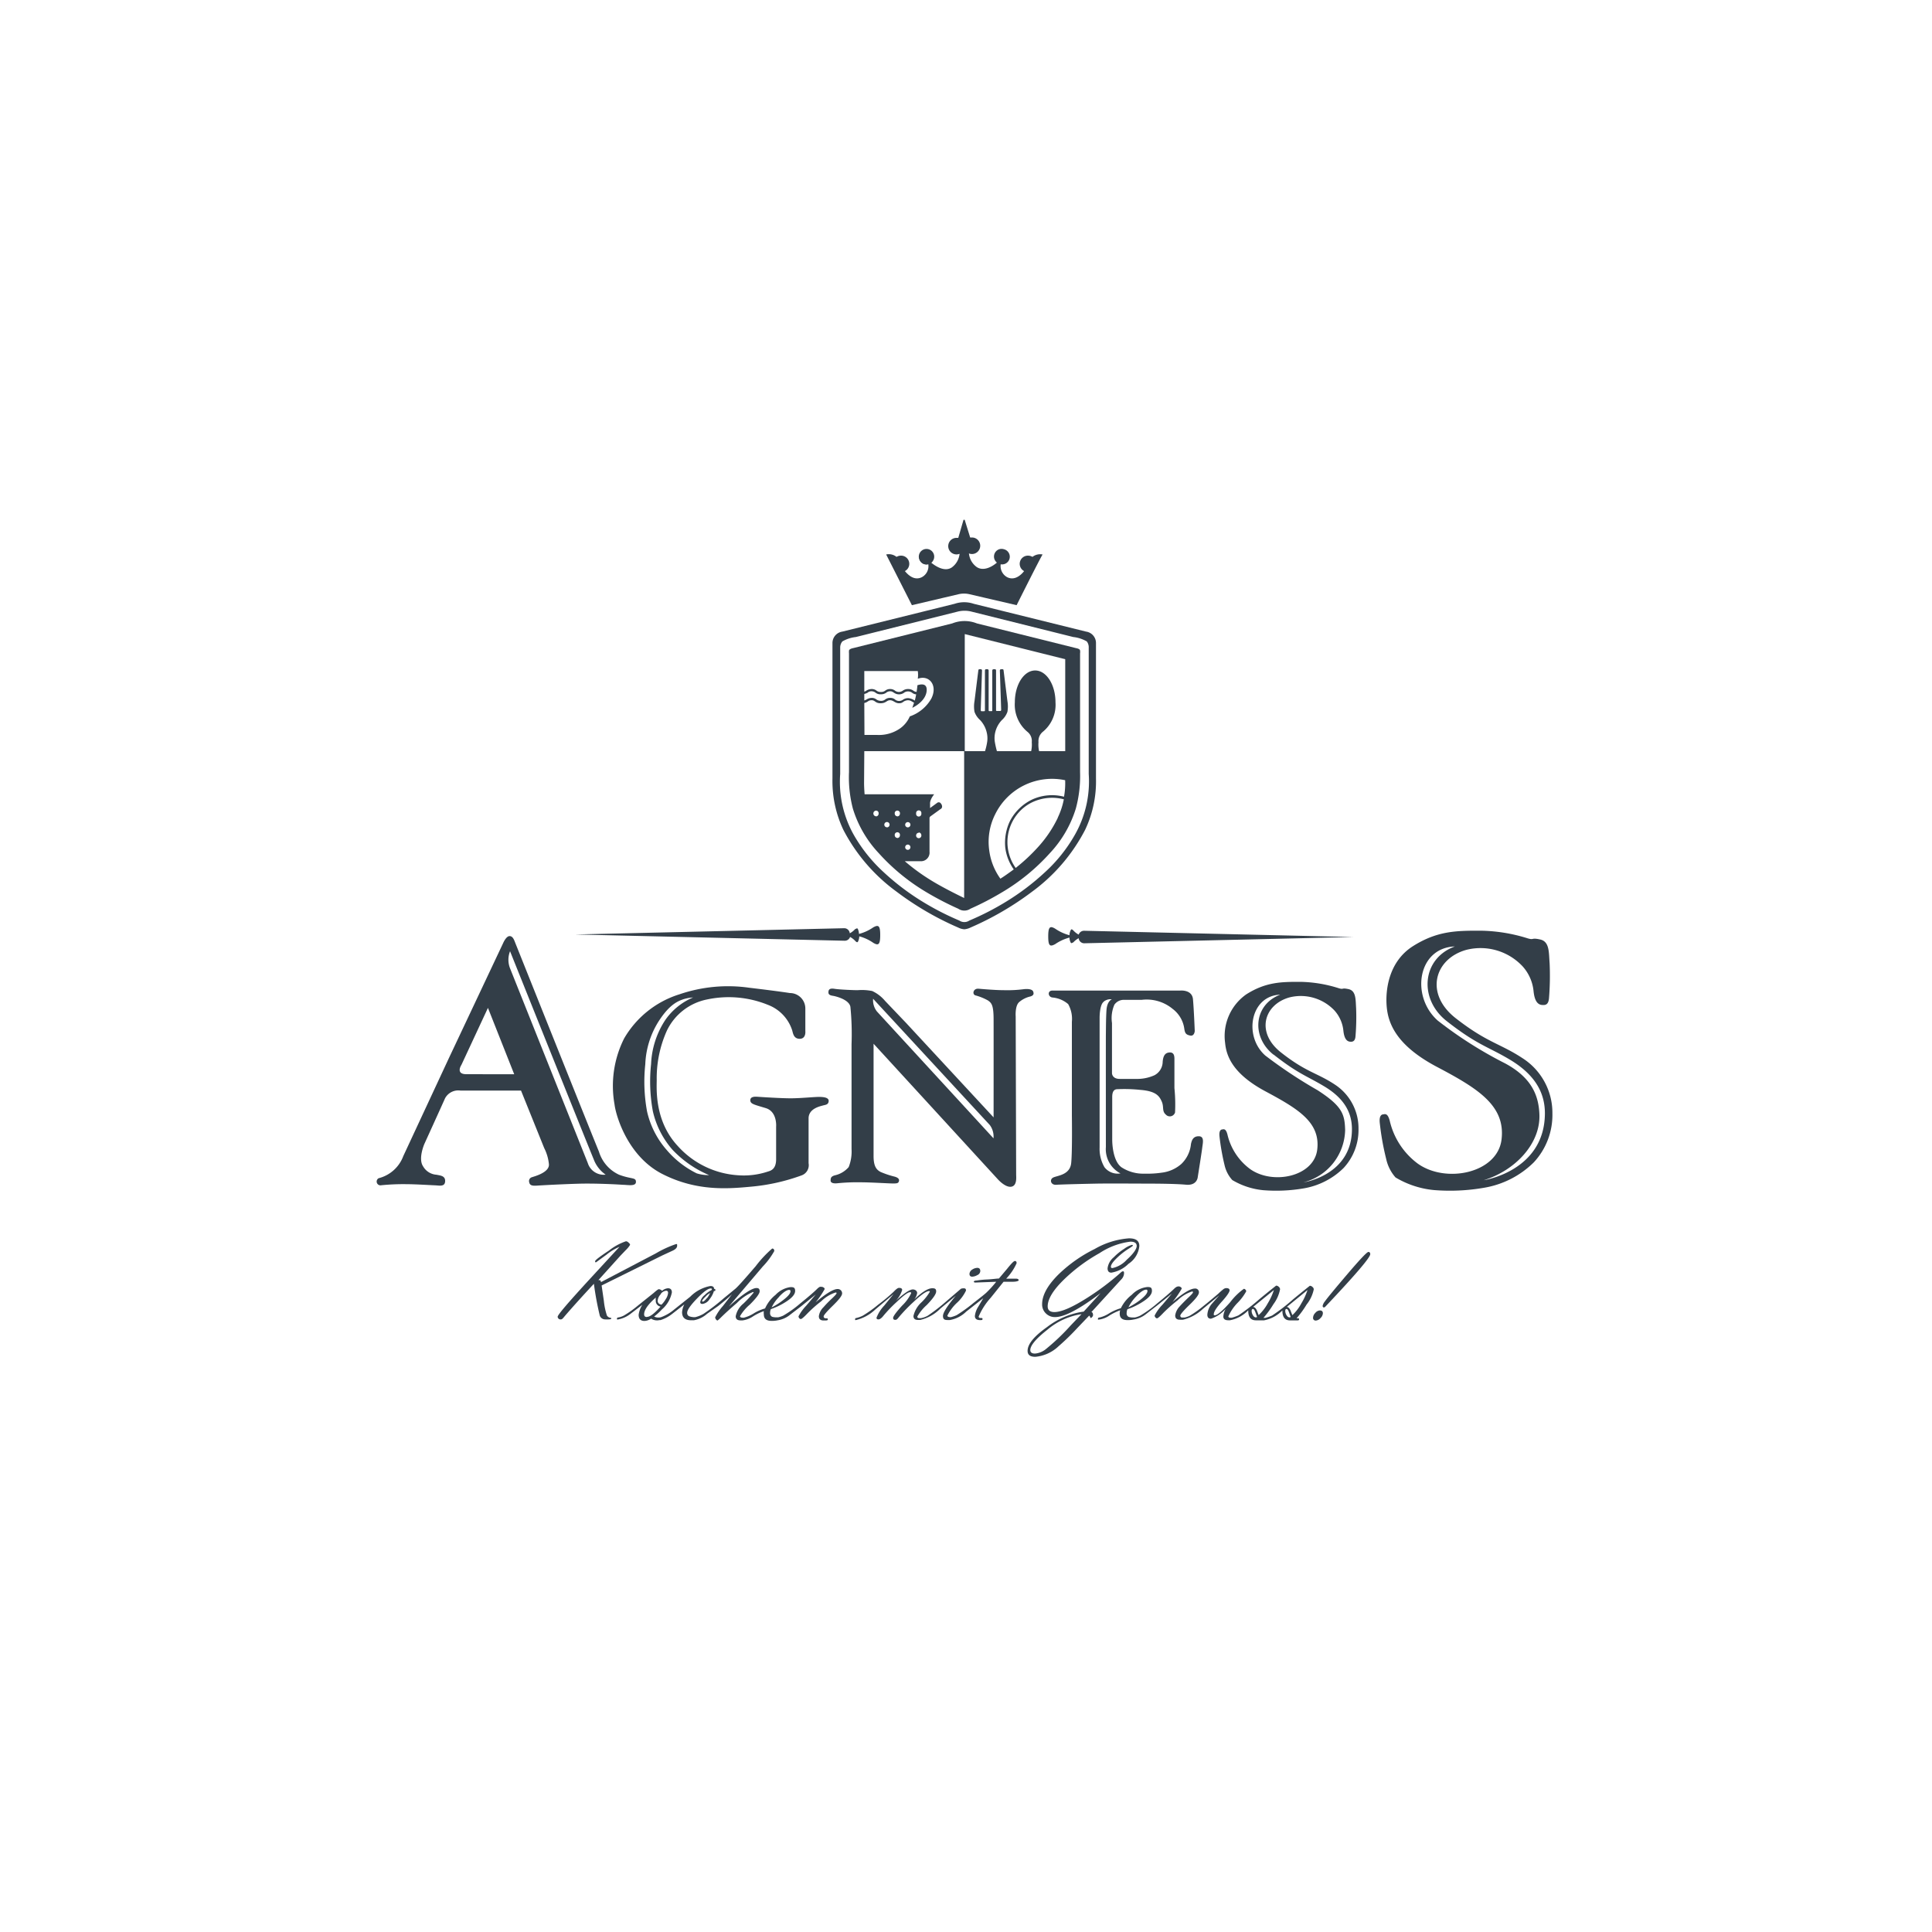 <?xml version="1.0" encoding="UTF-8"?> <svg xmlns="http://www.w3.org/2000/svg" id="Слой_1" data-name="Слой 1" viewBox="0 0 250 250"> <defs> <style>.cls-1{fill:#333e48;}</style> </defs> <title>Agness-01</title> <circle class="cls-1" cx="119.89" cy="72.03" r="1"></circle> <path class="cls-1" d="M110,121.24a2.66,2.66,0,0,1,.7.55c.09.08.26.25.35,0a1.7,1.7,0,0,0,.14-.63A5.76,5.76,0,0,1,113,122c.66.39.9.26.9-1s-.24-1.36-.9-1a5.76,5.76,0,0,1-1.85.85,1.7,1.7,0,0,0-.14-.63c-.09-.2-.26,0-.35,0a2.66,2.66,0,0,1-.7.55.72.72,0,0,0-.7-.66l-34.82.81,34.82.81A.73.73,0,0,0,110,121.24Z"></path> <path class="cls-1" d="M139.58,120.94a2.66,2.66,0,0,1-.7-.55c-.09-.08-.26-.25-.34,0a1.39,1.39,0,0,0-.15.63,6,6,0,0,1-1.85-.85c-.66-.39-.9-.26-.9,1s.24,1.36.9,1a6,6,0,0,1,1.85-.85,1.39,1.39,0,0,0,.15.63c.08.2.25,0,.34,0a2.66,2.66,0,0,1,.7-.55.72.72,0,0,0,.7.66l34.82-.81-34.82-.81A.73.73,0,0,0,139.58,120.94Z"></path> <path class="cls-1" d="M110.36,104.63a14.65,14.65,0,0,0,3.36,5.78,26.44,26.44,0,0,0,6.19,5.06,39.58,39.58,0,0,0,4.09,2.12,1.4,1.4,0,0,0,1.57,0,37.57,37.57,0,0,0,4.08-2.12,26.24,26.24,0,0,0,6.19-5.06,14.79,14.79,0,0,0,3.37-5.78,16,16,0,0,0,.55-4.72V84.54a1.09,1.09,0,0,0,0-.36c0-.23-.51-.31-.51-.31l-12.84-3.2a4.29,4.29,0,0,0-3.19,0l-12.84,3.2s-.47.08-.52.31a2.16,2.16,0,0,0,0,.36V99.91A16,16,0,0,0,110.36,104.63Zm3,1a.37.37,0,0,1-.06-.73.33.33,0,0,1,.39.27.24.24,0,0,1,0,.12.34.34,0,0,1-.33.35h0Zm1.41,1.42a.34.34,0,1,1,.34-.34h0a.34.34,0,0,1-.33.35h0Zm1.34,1.38a.35.35,0,0,1-.33-.34.34.34,0,0,1,.28-.39.33.33,0,0,1,.39.27.24.24,0,0,1,0,.12.34.34,0,0,1-.33.35h0Zm0-2.8a.35.35,0,0,1-.33-.34.34.34,0,0,1,.67-.12.24.24,0,0,1,0,.12.34.34,0,0,1-.33.35h0Zm20.78.17a15.73,15.73,0,0,1-2.46,3.69,23.52,23.52,0,0,1-3,2.82,5.76,5.76,0,0,1,.1-6.82,5.57,5.57,0,0,1,2.88-2,6,6,0,0,1,3.25-.06,9.65,9.65,0,0,1-.79,2.38Zm.81-2.7a6.16,6.16,0,0,0-4.1.34,6.31,6.31,0,0,0-2.91,2.8,6.51,6.51,0,0,0-.61,3.42,6.13,6.13,0,0,0,1.1,2.84s-1.15.85-1.73,1.2a8,8,0,0,1-1.44-3.63,7.91,7.91,0,0,1,.77-4.71,8.19,8.19,0,0,1,9.05-4.4,9.69,9.69,0,0,1-.15,2.15ZM111.84,89.8a1.92,1.92,0,0,0,.42-.16.72.72,0,0,1,.52-.19.86.86,0,0,1,.55.21,1,1,0,0,0,.65.18,1.12,1.12,0,0,0,.66-.18.83.83,0,0,1,.52-.21c.25,0,.31.06.57.22a1.11,1.11,0,0,0,1.21,0,.85.85,0,0,1,.57-.2.91.91,0,0,1,.57.21.9.9,0,0,0,.47.17,7.45,7.45,0,0,1-.18.81,1.73,1.73,0,0,0-.84-.32,1.11,1.11,0,0,0-.71.22.85.85,0,0,1-.95,0,.92.92,0,0,0-.67-.25,1,1,0,0,0-.68.22.8.8,0,0,1-.54.16,1,1,0,0,1-.6-.2.93.93,0,0,0-.6-.18,1.29,1.29,0,0,0-.69.23l-.25.1Zm0,1.17c.52-.13.47-.35.94-.36s.46.39,1.17.39.78-.39,1.22-.39.65.39,1.16.39.46-.22.88-.34a.87.87,0,0,1,.78.11l.29.16-.23.66s1.73-.76,1.86-2.19c.1-1.17-1-.79-1.2-.73,0,.22-.07.61-.1.86a.76.76,0,0,1-.41-.15,1.11,1.11,0,0,0-.66-.22,1.19,1.19,0,0,0-.66.17.94.94,0,0,1-.55.21.9.9,0,0,1-.48-.14,1,1,0,0,0-.66-.24,1,1,0,0,0-.63.2.83.83,0,0,1-.57.18.86.86,0,0,1-.58-.18,1,1,0,0,0-.63-.2,1.32,1.32,0,0,0-.72.24.47.47,0,0,1-.22.09V86.83h6.92a3.35,3.35,0,0,1,0,1c1.48-.55,2.62.86,1.75,2.57a5.13,5.13,0,0,1-2.78,2.3,3.72,3.72,0,0,1-1.25,1.55,4.78,4.78,0,0,1-3,.85h-1.62Zm0,6.23h13V82.05l13,3.25V97.2h-3.38a3.77,3.77,0,0,1-.08-1.16,1.55,1.55,0,0,1,.53-1.32,4.51,4.51,0,0,0,1.67-3.84c0-2.28-1.17-4.12-2.63-4.12s-2.63,1.84-2.63,4.12a4.56,4.56,0,0,0,1.62,3.81h0a1.5,1.5,0,0,1,.57,1.35,3.77,3.77,0,0,1-.08,1.16H129a11.07,11.07,0,0,1-.28-1.27,3.23,3.23,0,0,1,.07-1.2,3.43,3.43,0,0,1,.85-1.55,2.6,2.6,0,0,0,.72-1.07,4,4,0,0,0,0-1.38s-.48-3.86-.5-4-.12-.13-.12-.13h-.19a.16.16,0,0,0-.17.15v0s.17,5,.17,5.11a.14.14,0,0,1-.09.14H129c-.14,0-.11-.12-.11-.12V86.78c0-.19-.14-.18-.14-.18h-.19a.16.16,0,0,0-.16.16h0v5.14c0,.15-.07.12-.07.12h-.32s-.08,0-.08-.12V86.77a.16.16,0,0,0-.13-.17h-.22s-.13,0-.13.18v5.13a.1.1,0,0,1-.08.12H127s-.09,0-.09-.14.16-5.11.16-5.11a.16.16,0,0,0-.12-.18h-.23s-.1,0-.12.13-.5,4-.5,4a4,4,0,0,0,0,1.38,2.63,2.63,0,0,0,.73,1.07,3.46,3.46,0,0,1,.84,1.55,3.24,3.24,0,0,1,.08,1.2,7.79,7.79,0,0,1-.29,1.27h-2.7v19s-2.61-1.24-4.37-2.34a26.23,26.23,0,0,1-3.31-2.42h2a1.11,1.11,0,0,0,1.2-1,.67.67,0,0,0,0-.2V105.9a.29.29,0,0,1,.13-.27l1.27-.92a.37.37,0,0,0,.2-.48l0-.06-.13-.2a.33.33,0,0,0-.47-.09l0,0-.93.68V104s-.07-.46.53-1.22h-9s-.07-.83-.07-1.45Zm5.63,12.09a.34.34,0,1,1-.34.34h0a.34.34,0,0,1,.34-.34Zm-.34-2.57a.34.34,0,1,1,.34.34h0a.34.34,0,0,1-.34-.34Zm1.76,1a.35.35,0,0,1,.33.34.34.34,0,0,1-.67.12.24.24,0,0,1,0-.12.34.34,0,0,1,.34-.3Zm-.34-2.46a.34.34,0,0,1,.28-.39.33.33,0,0,1,.39.27.24.24,0,0,1,0,.12.34.34,0,0,1-.67.12A.24.24,0,0,1,118.55,105.26Z"></path> <path class="cls-1" d="M116,115.37a38.79,38.79,0,0,0,8,4.66,2.12,2.12,0,0,0,.78.22,2.22,2.22,0,0,0,.79-.22,38.79,38.79,0,0,0,8-4.66,23.08,23.08,0,0,0,6.85-8,14.6,14.6,0,0,0,1.4-6.63V83.21a1.49,1.49,0,0,0-1.28-1.48L126,78.13a3.87,3.87,0,0,0-2.47,0L109,81.73a1.49,1.49,0,0,0-1.28,1.48v17.54a14.74,14.74,0,0,0,1.41,6.63A23,23,0,0,0,116,115.37ZM109,83a4.51,4.51,0,0,1,1.75-.57l13.14-3.28a3.63,3.63,0,0,1,1.85,0l13.14,3.28a4.51,4.51,0,0,1,1.75.57,1.24,1.24,0,0,1,.25.83v16.33A13.94,13.94,0,0,1,139.1,108a19.76,19.76,0,0,1-3.92,4.9,31.62,31.62,0,0,1-4.9,3.72,35.27,35.27,0,0,1-4.85,2.5,1.16,1.16,0,0,1-1.29,0,35.27,35.27,0,0,1-4.85-2.5,31.62,31.62,0,0,1-4.9-3.72,20,20,0,0,1-3.93-4.9,14,14,0,0,1-1.74-7.85V83.78A1.24,1.24,0,0,1,109,83Z"></path> <path class="cls-1" d="M133.69,128.3c-.12-.31-.71-.36-1.21-.3a16.44,16.44,0,0,1-2.53.13c-1.11,0-2.62-.13-3.32-.19s-.86.71-.42.86a7,7,0,0,1,1.65.67c.42.31.7.55.71,2.34s0,12.78,0,12.78l-11.34-12.24-2.7-2.83a4.84,4.84,0,0,0-1.66-1.28,6.71,6.71,0,0,0-1.9-.11c-.42,0-2.32-.07-3-.18s-.78.16-.77.5.42.38.65.42,2,.44,2.19,1.4a35.83,35.83,0,0,1,.15,4.86v13.55a5.48,5.48,0,0,1-.37,2.34,3.31,3.31,0,0,1-1.8,1.07c-.55.16-.52.4-.54.64s.18.44.81.39a25.29,25.29,0,0,1,3.14-.13c1.25,0,3.58.15,4.09.15s.74,0,.81-.33-.31-.48-.55-.55a11.56,11.56,0,0,1-1.83-.61c-.51-.27-.91-.69-.91-2.05V135.06l16.1,17.56s.95,1.07,1.72.94.63-1.25.63-1.58-.06-20.45-.06-20.45-.11-1.37.45-1.86a3.36,3.36,0,0,1,1.46-.73C133.74,128.81,133.81,128.61,133.69,128.3Zm-5.13,19-15.08-16.41a2.34,2.34,0,0,1-.5-1.65l15.11,16.35a2.5,2.5,0,0,1,.47,1.67Z"></path> <path class="cls-1" d="M106.48,143.05c.33-.09.71-.09.75-.56s-.64-.55-1.27-.55-2.27.17-3.54.18-4-.17-4.41-.2-.94,0-.92.47.49.54,2,1,1.34,2.4,1.34,2.4V150c0,1.41-.81,1.51-1.16,1.63a9.82,9.82,0,0,1-3.73.45,11.45,11.45,0,0,1-7.83-3.78c-3-3.21-2.74-7.32-2.73-8.53a15,15,0,0,1,1.33-6.44,7.36,7.36,0,0,1,5.18-4,13.46,13.46,0,0,1,7.86.69,5.25,5.25,0,0,1,3.13,3.22c.13.34.15,1.18,1,1.18s.73-1,.73-1V130.5a2,2,0,0,0-2-2s-1.34-.22-5.28-.69a19.43,19.43,0,0,0-9,.85,12.62,12.62,0,0,0-7.16,5.7,13.66,13.66,0,0,0-1.25,8.55c.19,1.55,1.75,6.74,6.18,9s8.47,1.93,11.54,1.64a25.6,25.6,0,0,0,6.47-1.45,1.4,1.4,0,0,0,.92-1.58v-5.86C104.68,143.43,106.14,143.15,106.48,143.05Zm-16.33,8.78a12.15,12.15,0,0,1-3.86-3,11.38,11.38,0,0,1-2.56-5,21.29,21.29,0,0,1-.23-6.12A11.19,11.19,0,0,1,85.33,132c1.4-2.11,2.45-2.47,3.13-2.71a5.67,5.67,0,0,1,1.23-.22A8.28,8.28,0,0,0,86.08,132a11.18,11.18,0,0,0-1.83,5.68,21.29,21.29,0,0,0,.23,6.12,11.38,11.38,0,0,0,2.56,5,14,14,0,0,0,4.72,3.26A5.14,5.14,0,0,1,90.15,151.83Z"></path> <path class="cls-1" d="M197,136.92c-2.88-1.9-4.59-2-8.64-5.17s-2.74-7.67,1.35-8.83a7.46,7.46,0,0,1,7.32,2.13,5.63,5.63,0,0,1,1.41,3.18c.17,1.77.87,1.82,1.28,1.82s.66-.21.72-.88a36.21,36.21,0,0,0,.08-4.54c-.11-1.39,0-2.79-1.22-3.06s-.74.1-1.59-.14a21.25,21.25,0,0,0-6.18-1c-3,0-5.53,0-8.69,2s-3.59,5.7-3.4,7.84,1.22,5,6.51,7.79,8.87,5,8.35,9.38-7.23,5.75-10.87,3.11a9.59,9.59,0,0,1-3.6-5.53c-.22-.81-.47-.92-.83-.82-.17,0-.56.1-.46,1.09a33.84,33.84,0,0,0,.83,4.67,5.31,5.31,0,0,0,1.21,2.4,11.84,11.84,0,0,0,4.93,1.63,25.74,25.74,0,0,0,6.5-.29,11.94,11.94,0,0,0,6.46-3.29,9,9,0,0,0,2.41-6.33A8.39,8.39,0,0,0,197,136.92Zm-5,15.8c4.12-1.28,7.32-4.75,7.2-8.46-.08-2.49-1-4.81-4.44-6.66a52.9,52.9,0,0,1-8.72-5.54c-3.54-3.15-2.58-9.42,2.22-9.59-4.27,1.56-4.72,6.78-1.07,9.65,4.06,3.19,5.44,3.32,8.39,5.12,3.23,2,4.33,4.34,4.33,6.83C199.88,151.55,192,152.72,192,152.72Z"></path> <path class="cls-1" d="M174.53,128c-1-.22-.6.08-1.28-.12a17.34,17.34,0,0,0-5-.83c-2.39,0-4.44,0-7,1.63a6.59,6.59,0,0,0-2.72,6.28c.16,1.71,1,4,5.22,6.26s7.12,4,6.7,7.53-5.8,4.62-8.72,2.5a7.72,7.72,0,0,1-2.9-4.45c-.17-.64-.38-.73-.66-.65-.13,0-.45.08-.37.88a29.72,29.72,0,0,0,.66,3.75,4.28,4.28,0,0,0,1,1.92,9.64,9.64,0,0,0,4,1.31,21.14,21.14,0,0,0,5.21-.23,9.65,9.65,0,0,0,5.19-2.64,7.24,7.24,0,0,0,1.93-5.08,6.75,6.75,0,0,0-3.11-5.75c-2.32-1.52-3.69-1.57-6.94-4.14s-2.2-6.16,1.09-7.1a6,6,0,0,1,5.87,1.71,4.6,4.6,0,0,1,1.13,2.56c.14,1.42.7,1.46,1,1.46s.53-.17.57-.7a29.61,29.61,0,0,0,.08-3.65C175.41,129.35,175.48,128.23,174.53,128Zm-9.73,8.46c3.26,2.56,4.31,2.75,6.68,4.19,2.59,1.59,3.46,3.46,3.46,5.46,0,6-6.28,6.89-6.28,6.89a7.15,7.15,0,0,0,5.4-6.78c-.06-2-.32-3.06-3.59-5.16a60.75,60.75,0,0,1-6.75-4.48c-2.84-2.53-1.91-7.73,1.94-7.87-3.42,1.29-3.79,5.47-.86,7.77Z"></path> <path class="cls-1" d="M136.31,152.36c-.55.25-.35,1,.36.95s3.71-.12,5.21-.15,6,0,6.58,0,3.53,0,5,.14,1.53-1,1.53-1,.51-3.2.58-3.8.31-1.47-.46-1.47-.91.61-1,1a4.11,4.11,0,0,1-1.25,2.59,4.67,4.67,0,0,1-2.52,1.12,12.78,12.78,0,0,1-2.23.13,5.14,5.14,0,0,1-3-.83c-1.09-.81-1.19-3-1.19-3.57v-5.53c0-1,.5-1,.74-1a19.94,19.94,0,0,1,2.89.09c2.06.16,2.47.81,2.78,1.51s0,1.23.52,1.68a.7.7,0,0,0,1,.05.72.72,0,0,0,.2-.31,20.85,20.85,0,0,0-.08-3.16V137c0-.47-.12-.86-.67-.81s-.79.45-.85,1.21a2,2,0,0,1-1.05,1.73,5.41,5.41,0,0,1-2.09.48h-2.42c-1,0-1-.74-1-.74v-6.49a4.38,4.38,0,0,1,.31-2.37,1.47,1.47,0,0,1,1.25-.63h2.29a5.27,5.27,0,0,1,4,1.17,3.87,3.87,0,0,1,1.52,2.66c.09.48.2.68.75.79s.59-.59.59-.59-.11-2.82-.23-4.11-1.67-1.12-1.67-1.12H136.17c-.66,0-.58.85.05.9a3.6,3.6,0,0,1,2,.85,3.86,3.86,0,0,1,.48,2.28v12.13s.07,4.65-.09,6.17S136.86,152.11,136.31,152.36Zm6.51-22.75a1.4,1.4,0,0,1,1.06-.3s-.61.18-.7,1.38c-.07.93-.07,2.56-.08,3.12s0,13.91,0,14.62a3.53,3.53,0,0,0,1.89,3.41,2.17,2.17,0,0,1-2.07-.8,4.69,4.69,0,0,1-.63-2.56V131.63s0-1.63.53-2Z"></path> <path class="cls-1" d="M80.56,153.31c.63,0,1.73.25,1.73-.37s-.54-.32-2.18-.93a4.83,4.83,0,0,1-2.61-3c-.38-.87-10.65-26.57-10.8-26.94s-.31-.94-.76-.94-.83.9-.83.9l-7,14.84-5.93,12.74A4.6,4.6,0,0,1,49,152.46a.49.49,0,0,0,.34.91,28.84,28.84,0,0,1,3.12-.14c1.27,0,3.26.13,3.82.15s1.28.22,1.32-.51-.61-.75-1.12-.86a2.16,2.16,0,0,1-1.74-1.1c-.66-1,.18-2.9.18-2.9s2.11-4.63,2.67-5.89a1.94,1.94,0,0,1,2-1h7.83l3,7.44a5.86,5.86,0,0,1,.61,2.09c.09,1.1-2,1.6-2.19,1.68a.51.51,0,0,0-.37.62h0c.07.38.28.52,1,.47s3.34-.19,5.45-.25S79.92,153.26,80.56,153.31ZM60.34,139c-1.44,0-.63-1.21-.63-1.21l3.43-7.37,3.4,8.59ZM66,125.3a3,3,0,0,1,0-2.21S76.36,148.93,76.82,150a4.2,4.2,0,0,0,1.55,2,2.16,2.16,0,0,1-2.31-1.5Z"></path> <path class="cls-1" d="M78.54,170.24a8.8,8.8,0,0,1-.4-1.9l-.29-2,7.86-3.89,1.3-.6c.4-.18.61-.4.61-.64s0-.23-.13-.23a13.93,13.93,0,0,0-2.63,1.21l-7.1,3.72c0-.19-.1-.27-.22-.26h-.11l2.85-3.16.68-.71a3.43,3.43,0,0,0,.57-.69c0-.09-.06-.19-.2-.3a.49.49,0,0,0-.33-.17,7.36,7.36,0,0,0-2.2,1.2c-1.2.79-1.79,1.25-1.79,1.38s0,.14.12.14l1.37-1a6.67,6.67,0,0,1,1.66-1h0l-4,4.34c-2.64,2.88-4,4.46-4,4.71a.37.37,0,0,0,.41.34c.18,0,.28-.15.53-.45q1.5-1.74,3.75-4.16a38.85,38.85,0,0,0,.77,4.15.75.75,0,0,0,.72.46,3.15,3.15,0,0,0,.43,0c.23,0,.34-.07.34-.13s-.08-.07-.26-.11A.72.72,0,0,1,78.54,170.24Z"></path> <path class="cls-1" d="M108.39,166.8c-.55,0-1.5.57-2.86,1.73a11.15,11.15,0,0,0,1.18-1.72.22.22,0,0,0-.13-.2.38.38,0,0,0-.25-.09.53.53,0,0,0-.25,0,1.31,1.31,0,0,0-.35.27q-.66.65-2.16,1.86a14.48,14.48,0,0,1-2.22,1.59,3,3,0,0,1-.66.22h-.27a1.79,1.79,0,0,1-.51-.07.5.5,0,0,1-.26-.5,1.16,1.16,0,0,1,.1-.49,8.89,8.89,0,0,0,1.89-.91c.83-.52,1.25-1,1.25-1.44s-.2-.5-.59-.5a3.24,3.24,0,0,0-1.94,1A4.7,4.7,0,0,0,99,169.31a5.75,5.75,0,0,0-1.48.65,4.28,4.28,0,0,1-1.28.55h-.08c-.27,0-.4-.07-.4-.2a5.83,5.83,0,0,1,1.27-1.5c.85-.85,1.27-1.42,1.27-1.72s-.13-.42-.4-.42c-.6,0-1.8.79-3.59,2.39l4.39-5.17a9.73,9.73,0,0,0,1.49-2q0-.33-.27-.33a14.84,14.84,0,0,0-2.13,2.28c-1.44,1.68-2.32,2.66-2.64,2.93L93.65,168a25.27,25.27,0,0,1-2.6,2,4,4,0,0,1-1.09.44h-.22a2,2,0,0,1-.54-.11.45.45,0,0,1-.28-.46q0-.53,1.29-1.86T92,166.73c.07,0,.11,0,.11.1v.08a3.56,3.56,0,0,0-.92.67,1.54,1.54,0,0,0-.58.91q0,.24.27.24a1.28,1.28,0,0,0,.94-.62,3,3,0,0,0,.56-1.05c.12,0,.19,0,.19-.13s-.06-.15-.17-.15c0-.25-.16-.37-.48-.37a4.91,4.91,0,0,0-2.61,1.39l-2.06,1.64a5.6,5.6,0,0,1-1.7,1,1.25,1.25,0,0,1-.91-.08,7.82,7.82,0,0,0,1-.91,3.9,3.9,0,0,0,1.3-2.21q0-.54-.51-.54a1.34,1.34,0,0,0-.76.33.65.65,0,0,0-.41-.21c-.09,0-.32.17-.69.5l-2,1.6a13.68,13.68,0,0,1-1.82,1.3,2.34,2.34,0,0,1-.77.26.17.17,0,0,0-.15.18.08.08,0,0,0,.07.09h0a3.68,3.68,0,0,0,1.7-.75l1.52-1.16a3.16,3.16,0,0,0-.48,1.29c0,.53.25.8.76.8a1.62,1.62,0,0,0,.85-.3,1.4,1.4,0,0,0,1.09.19h.13A4.81,4.81,0,0,0,87,170l1.55-1.21a2.68,2.68,0,0,0-.29,1c0,.7.39,1.05,1.16,1.05h.37A3.47,3.47,0,0,0,91.5,170l1.43-1c.71-.56,1.31-1.07,1.79-1.52L93.54,169a6.69,6.69,0,0,0-1,1.47.47.47,0,0,0,.11.26.26.26,0,0,0,.21.14,5.23,5.23,0,0,0,.49-.45c.51-.5,1.18-1.11,2-1.81a6.16,6.16,0,0,1,2.08-1.42.08.08,0,0,1,.09.07v0a16.08,16.08,0,0,1-1.32,1.42,2.82,2.82,0,0,0-1,1.64c0,.36.21.54.64.54h.23a3.1,3.1,0,0,0,1.37-.52,6.71,6.71,0,0,1,1.4-.68,1.48,1.48,0,0,0,0,.42c0,.56.32.84,1,.84a3.3,3.3,0,0,0,.77-.07h0a3.35,3.35,0,0,0,1.64-.73l1.41-1.08,1.9-1.54-1.23,1.45a5.94,5.94,0,0,0-1,1.38.36.36,0,0,0,.09.24.27.27,0,0,0,.22.11c.1,0,.4-.25.88-.76a17.06,17.06,0,0,1,1.75-1.54,4.65,4.65,0,0,1,1.85-1.13c.08,0,.13,0,.13.09s-.2.31-.6.69a14.4,14.4,0,0,0-1.09,1.12,2,2,0,0,0-.6,1.17c0,.37.21.55.62.55s.54,0,.54-.15-.09-.12-.27-.13-.27-.1-.27-.25.4-.62,1.19-1.39,1.2-1.29,1.2-1.58A.56.56,0,0,0,108.39,166.8Zm-7.58,1c.56-.6,1-.89,1.32-.89.1,0,.16.06.16.18,0,.29-.34.68-1,1.18a9,9,0,0,1-1.44.91,5,5,0,0,1,1-1.4Zm-9.34.17c-.24.31-.42.46-.56.46l-.06-.06c0-.11.15-.3.43-.57a2.23,2.23,0,0,1,.61-.49,3,3,0,0,1-.42.69Zm-6-.49a1,1,0,0,1,.73-.46c.16,0,.25.09.25.28a1.75,1.75,0,0,1-.31.82,3.14,3.14,0,0,1-.55.71c-.32-.07-.49-.24-.49-.52a1.31,1.31,0,0,1,.42-.85Zm-1.78,2.94c-.23,0-.34-.12-.34-.36,0-.55.5-1.27,1.51-2.16a1.15,1.15,0,0,0,0,.37.73.73,0,0,0,.62.8c-.79.89-1.37,1.33-1.74,1.33Z"></path> <path class="cls-1" d="M126.46,165a.61.61,0,0,0,.39-.52q0-.42-.39-.42a1.26,1.26,0,0,0-.65.22.71.71,0,0,0-.36.55c0,.25.12.37.35.37A1.41,1.41,0,0,0,126.46,165Z"></path> <path class="cls-1" d="M131.49,165.46H130.2a7.12,7.12,0,0,0,1.35-2c0-.19-.07-.29-.22-.29s-.47.34-1,1l-1.07,1.27c-.27,0-.76.08-1.44.12a11.69,11.69,0,0,0-1.44.14c-.25,0-.37.08-.37.15s.08.11.22.11l2.68-.1a13.72,13.72,0,0,1-1.31,1.44c-.22.2-.75.62-1.6,1.28a20.35,20.35,0,0,1-2.21,1.6,4.26,4.26,0,0,1-.76.26h0c-.29,0-.44-.07-.44-.2a5.78,5.78,0,0,1,1.2-1.62A5.2,5.2,0,0,0,125,167c0-.2-.08-.29-.25-.29a1.07,1.07,0,0,0-.4.05l-2.33,2a22.29,22.29,0,0,1-2,1.51,2.93,2.93,0,0,1-.86.3h-.2c-.17,0-.26-.07-.26-.2a5.78,5.78,0,0,1,1.22-1.5c.81-.84,1.22-1.42,1.22-1.76s-.17-.41-.5-.41c-.57,0-1.36.5-2.36,1.48a1.78,1.78,0,0,0,.4-.87.43.43,0,0,0-.17-.33.65.65,0,0,0-.38-.13c-.41,0-1.15.5-2.23,1.49a3.48,3.48,0,0,0,.84-1.42q0-.27-.42-.27c-.14,0-.37.17-.68.5a22.54,22.54,0,0,1-2,1.67,15.5,15.5,0,0,1-2,1.43,3.66,3.66,0,0,1-.84.3.15.15,0,0,0-.15.17c0,.09,0,.1.09.1a5.51,5.51,0,0,0,2.51-1.36l2.37-2-1.2,1.48a4.89,4.89,0,0,0-1,1.57c0,.15.08.22.25.22s.41-.16.66-.49a18.06,18.06,0,0,1,1.66-1.73c.92-.87,1.5-1.3,1.76-1.3.1,0,.15,0,.15.14a5.46,5.46,0,0,1-1.17,1.6c-.78.86-1.16,1.39-1.16,1.58s.1.26.29.26.29-.15.53-.44a21.52,21.52,0,0,1,1.82-1.88c1-.94,1.65-1.4,2-1.4.07,0,.11,0,.11.08a6.32,6.32,0,0,1-1.06,1.35,3.43,3.43,0,0,0-1.06,1.79c0,.34.19.51.58.51h.29a5.33,5.33,0,0,0,2.61-1.47l2-1.66c-1.11,1.32-1.66,2.19-1.66,2.61s.19.53.56.53h.34a4,4,0,0,0,2.11-1.09l2.2-1.73-.64,1.09a2.77,2.77,0,0,0-.44,1.21c0,.35.22.53.67.53.21,0,.32,0,.32-.14s-.08-.13-.25-.13-.25-.06-.25-.19a8.63,8.63,0,0,1,1.56-2.43l1.66-2.07H131c.55,0,.82-.11.82-.2S131.72,165.46,131.49,165.46Z"></path> <path class="cls-1" d="M141.22,169.79l3.85-4.21a1.21,1.21,0,0,0,.38-.79c0-.19,0-.28-.14-.28s-.24.12-.5.35a33.38,33.38,0,0,1-4,3q-3,1.92-4.37,1.92c-.58,0-.87-.25-.87-.74,0-.95.72-2.13,2.16-3.52a22,22,0,0,1,4.54-3.36,9.31,9.31,0,0,1,4-1.49c.55,0,.82.19.82.56s-.42,1-1.27,1.76a3.48,3.48,0,0,1-1.88,1.1c-.13,0-.19-.06-.19-.18,0-.27.29-.67.87-1.22a9.38,9.38,0,0,1,1.26-1c.47-.29.71-.46.71-.51s0-.09-.13-.09a3.16,3.16,0,0,0-1,.51,7.43,7.43,0,0,0-1.34,1.09,2.2,2.2,0,0,0-.8,1.42c0,.38.16.57.49.57a4.07,4.07,0,0,0,2.21-1.14,3.11,3.11,0,0,0,1.41-2.3c0-.69-.45-1-1.34-1a10.39,10.39,0,0,0-4.44,1.38,18.39,18.39,0,0,0-4.65,3.26c-1.43,1.41-2.15,2.71-2.15,3.88a1.6,1.6,0,0,0,.48,1.19,1.64,1.64,0,0,0,1.2.48c1.17,0,3.13-1,5.88-3.1l-2.18,2.39a10,10,0,0,0-4.74,2c-1.68,1.19-2.52,2.21-2.52,3.08,0,.51.31.77,1,.77a5,5,0,0,0,3-1.36,30.58,30.58,0,0,0,2.45-2.38l1.52-1.59a.52.52,0,0,1,.16.31.31.31,0,0,0,.23-.14.36.36,0,0,0,.11-.26C141.42,169.89,141.35,169.8,141.22,169.79Zm-2.67,1.72a28.11,28.11,0,0,1-3.26,3.1,2.58,2.58,0,0,1-1.36.54c-.4,0-.61-.15-.61-.45,0-.6.75-1.49,2.23-2.65a8.82,8.82,0,0,1,4.4-2Z"></path> <path class="cls-1" d="M170,166.85a.4.4,0,0,0-.17-.32.49.49,0,0,0-.34-.15s-.74.58-2.14,1.73a24.42,24.42,0,0,1-2.74,2.12,6.11,6.11,0,0,1-.85.3h-.27a12.68,12.68,0,0,0,1.3-1.78,4.68,4.68,0,0,0,.85-1.92.44.44,0,0,0-.17-.32.49.49,0,0,0-.34-.15s-.75.58-2.14,1.73a26.7,26.7,0,0,1-2.74,2.12,6.11,6.11,0,0,1-.85.3h-.2c-.17,0-.25-.07-.25-.18a6.1,6.1,0,0,1,1.16-1.71,6.84,6.84,0,0,0,1.15-1.52.32.32,0,0,0-.1-.22.31.31,0,0,0-.2-.11,8.2,8.2,0,0,0-1.76,1.72c-1,1.14-1.7,1.71-2,1.71-.09,0-.14,0-.14-.13q0-.49,1.05-1.65c.7-.77,1-1.26,1-1.45s-.15-.29-.44-.29a.7.7,0,0,0-.34.12c-.23.19-.46.38-.67.59-.84.72-1.47,1.24-1.9,1.58a13.78,13.78,0,0,1-1.83,1.3,3.11,3.11,0,0,1-.65.22l-.11,0H153a.24.24,0,0,1-.27-.25c0-.15.4-.63,1.2-1.4s1.21-1.3,1.21-1.6a.47.47,0,0,0-.54-.5q-.82,0-2.88,1.74a12,12,0,0,0,1.19-1.72.23.23,0,0,0-.13-.21.41.41,0,0,0-.26-.09.7.7,0,0,0-.25.05,1.31,1.31,0,0,0-.35.27c-.45.43-1.17,1.06-2.18,1.88a14.63,14.63,0,0,1-2.23,1.6,3,3,0,0,1-.66.22h-.28a1.79,1.79,0,0,1-.51-.07.48.48,0,0,1-.27-.5,1.24,1.24,0,0,1,.1-.5,8.74,8.74,0,0,0,1.9-.91c.85-.53,1.27-1,1.27-1.46s-.2-.5-.6-.5a3.23,3.23,0,0,0-2,1,4.89,4.89,0,0,0-1.42,1.74,6.36,6.36,0,0,0-1.49.65,4.11,4.11,0,0,1-1.29.56.17.17,0,0,0-.19.17c0,.09,0,.1.09.1a3.14,3.14,0,0,0,1.38-.52,7.37,7.37,0,0,1,1.41-.69,1.54,1.54,0,0,0-.06.43c0,.56.33.84,1,.84a3.3,3.3,0,0,0,.77-.07h0a3.41,3.41,0,0,0,1.66-.73l1.41-1.09,1.92-1.55-1.24,1.46a5.71,5.71,0,0,0-1,1.39.35.35,0,0,0,.1.24.26.26,0,0,0,.21.12c.11,0,.4-.26.89-.78a20,20,0,0,1,1.77-1.55,4.71,4.71,0,0,1,1.86-1.14c.09,0,.13,0,.13.1s-.2.31-.6.69-.9.89-1.11,1.13a2.11,2.11,0,0,0-.59,1.18c0,.37.2.55.62.55a2.54,2.54,0,0,0,.39,0h0a5.69,5.69,0,0,0,2.55-1.38l2.14-1.77-1,1.14a2.43,2.43,0,0,0-.54,1.36c0,.35.16.52.47.52a4.35,4.35,0,0,0,1.91-1.28,2.21,2.21,0,0,0-.31,1q0,.48.63.48a.89.89,0,0,0,.23,0h0a4.44,4.44,0,0,0,2.36-1.28c0,.86.32,1.29,1,1.29h1.05a4.53,4.53,0,0,0,2.37-1.28c0,.86.31,1.29,1,1.29h.85c.21,0,.31,0,.31-.15s-.11-.12-.33-.12a11.93,11.93,0,0,0,1.3-1.78A4.66,4.66,0,0,0,170,166.85Zm-23,.93c.55-.6,1-.9,1.32-.9.11,0,.16.06.16.18,0,.29-.34.69-1,1.2a9.61,9.61,0,0,1-1.46.91A5.38,5.38,0,0,1,147,167.78Zm15.51,2.69c-.15,0-.29-.1-.4-.31a1.08,1.08,0,0,1-.15-.52c0-.17.06-.26.17-.26s.21.14.32.44l.21.59a.23.23,0,0,1-.16.06Zm.36-.29-.24-.63c-.13-.26-.28-.41-.47-.44l2.68-2.18a8.17,8.17,0,0,1-.81,1.75,5.89,5.89,0,0,1-1.17,1.5Zm4,.29c-.16,0-.29-.1-.41-.31a1.08,1.08,0,0,1-.15-.52c0-.17.06-.26.17-.26s.21.14.32.44l.21.59A.2.2,0,0,1,166.87,170.47Zm.36-.29-.25-.63c-.13-.26-.28-.41-.46-.44l2.67-2.18a8.17,8.17,0,0,1-.81,1.75,5.82,5.82,0,0,1-1.15,1.5Z"></path> <path class="cls-1" d="M170.79,169.57a.82.82,0,0,0-.59.32.91.91,0,0,0-.29.62.33.33,0,0,0,.29.37h.07a.87.87,0,0,0,.6-.32.93.93,0,0,0,.31-.62C171.18,169.7,171.05,169.57,170.79,169.57Z"></path> <path class="cls-1" d="M177.07,162q-.28,0-2.88,3.06-2.33,2.74-2.75,3.34a1.34,1.34,0,0,0-.29.57c0,.14.06.21.16.21a.23.23,0,0,0,.17-.08q5.82-6.15,5.83-6.81C177.31,162.11,177.23,162,177.07,162Z"></path> <path class="cls-1" d="M133.6,72.06a1.14,1.14,0,0,0-.57-.16,1.06,1.06,0,0,0-.51,2c-.16.2-1.06,1.35-2.19.79a1.64,1.64,0,0,1-.84-1.67h0a1.07,1.07,0,0,0,.56-.06,1,1,0,0,0,.59-.69,1,1,0,0,0-.74-1.2,1,1,0,0,0-.6,0A1,1,0,0,0,129,72.8h0c-.74.64-1.81,1.12-2.62.57a2.46,2.46,0,0,1-1-1.76h0a1,1,0,0,0,.39.08,1.07,1.07,0,0,0,0-2.14h-.23l-.71-2.29h-.15L124,69.6h-.23a1.07,1.07,0,0,0,0,2.14,1.1,1.1,0,0,0,.4-.08h0a2.49,2.49,0,0,1-1,1.76c-.83.57-1.93,0-2.68-.62a.91.91,0,1,0-.37.21h0a1.61,1.61,0,0,1-.84,1.68c-1.13.56-2-.59-2.19-.79a1.06,1.06,0,0,0-.51-2,1.14,1.14,0,0,0-.57.16,1.58,1.58,0,0,0-1.34-.31L118,78.31l6-1.41a3.13,3.13,0,0,1,1.49,0l6.06,1.41s3-6,3.36-6.56A1.62,1.62,0,0,0,133.6,72.06Z"></path> </svg> 